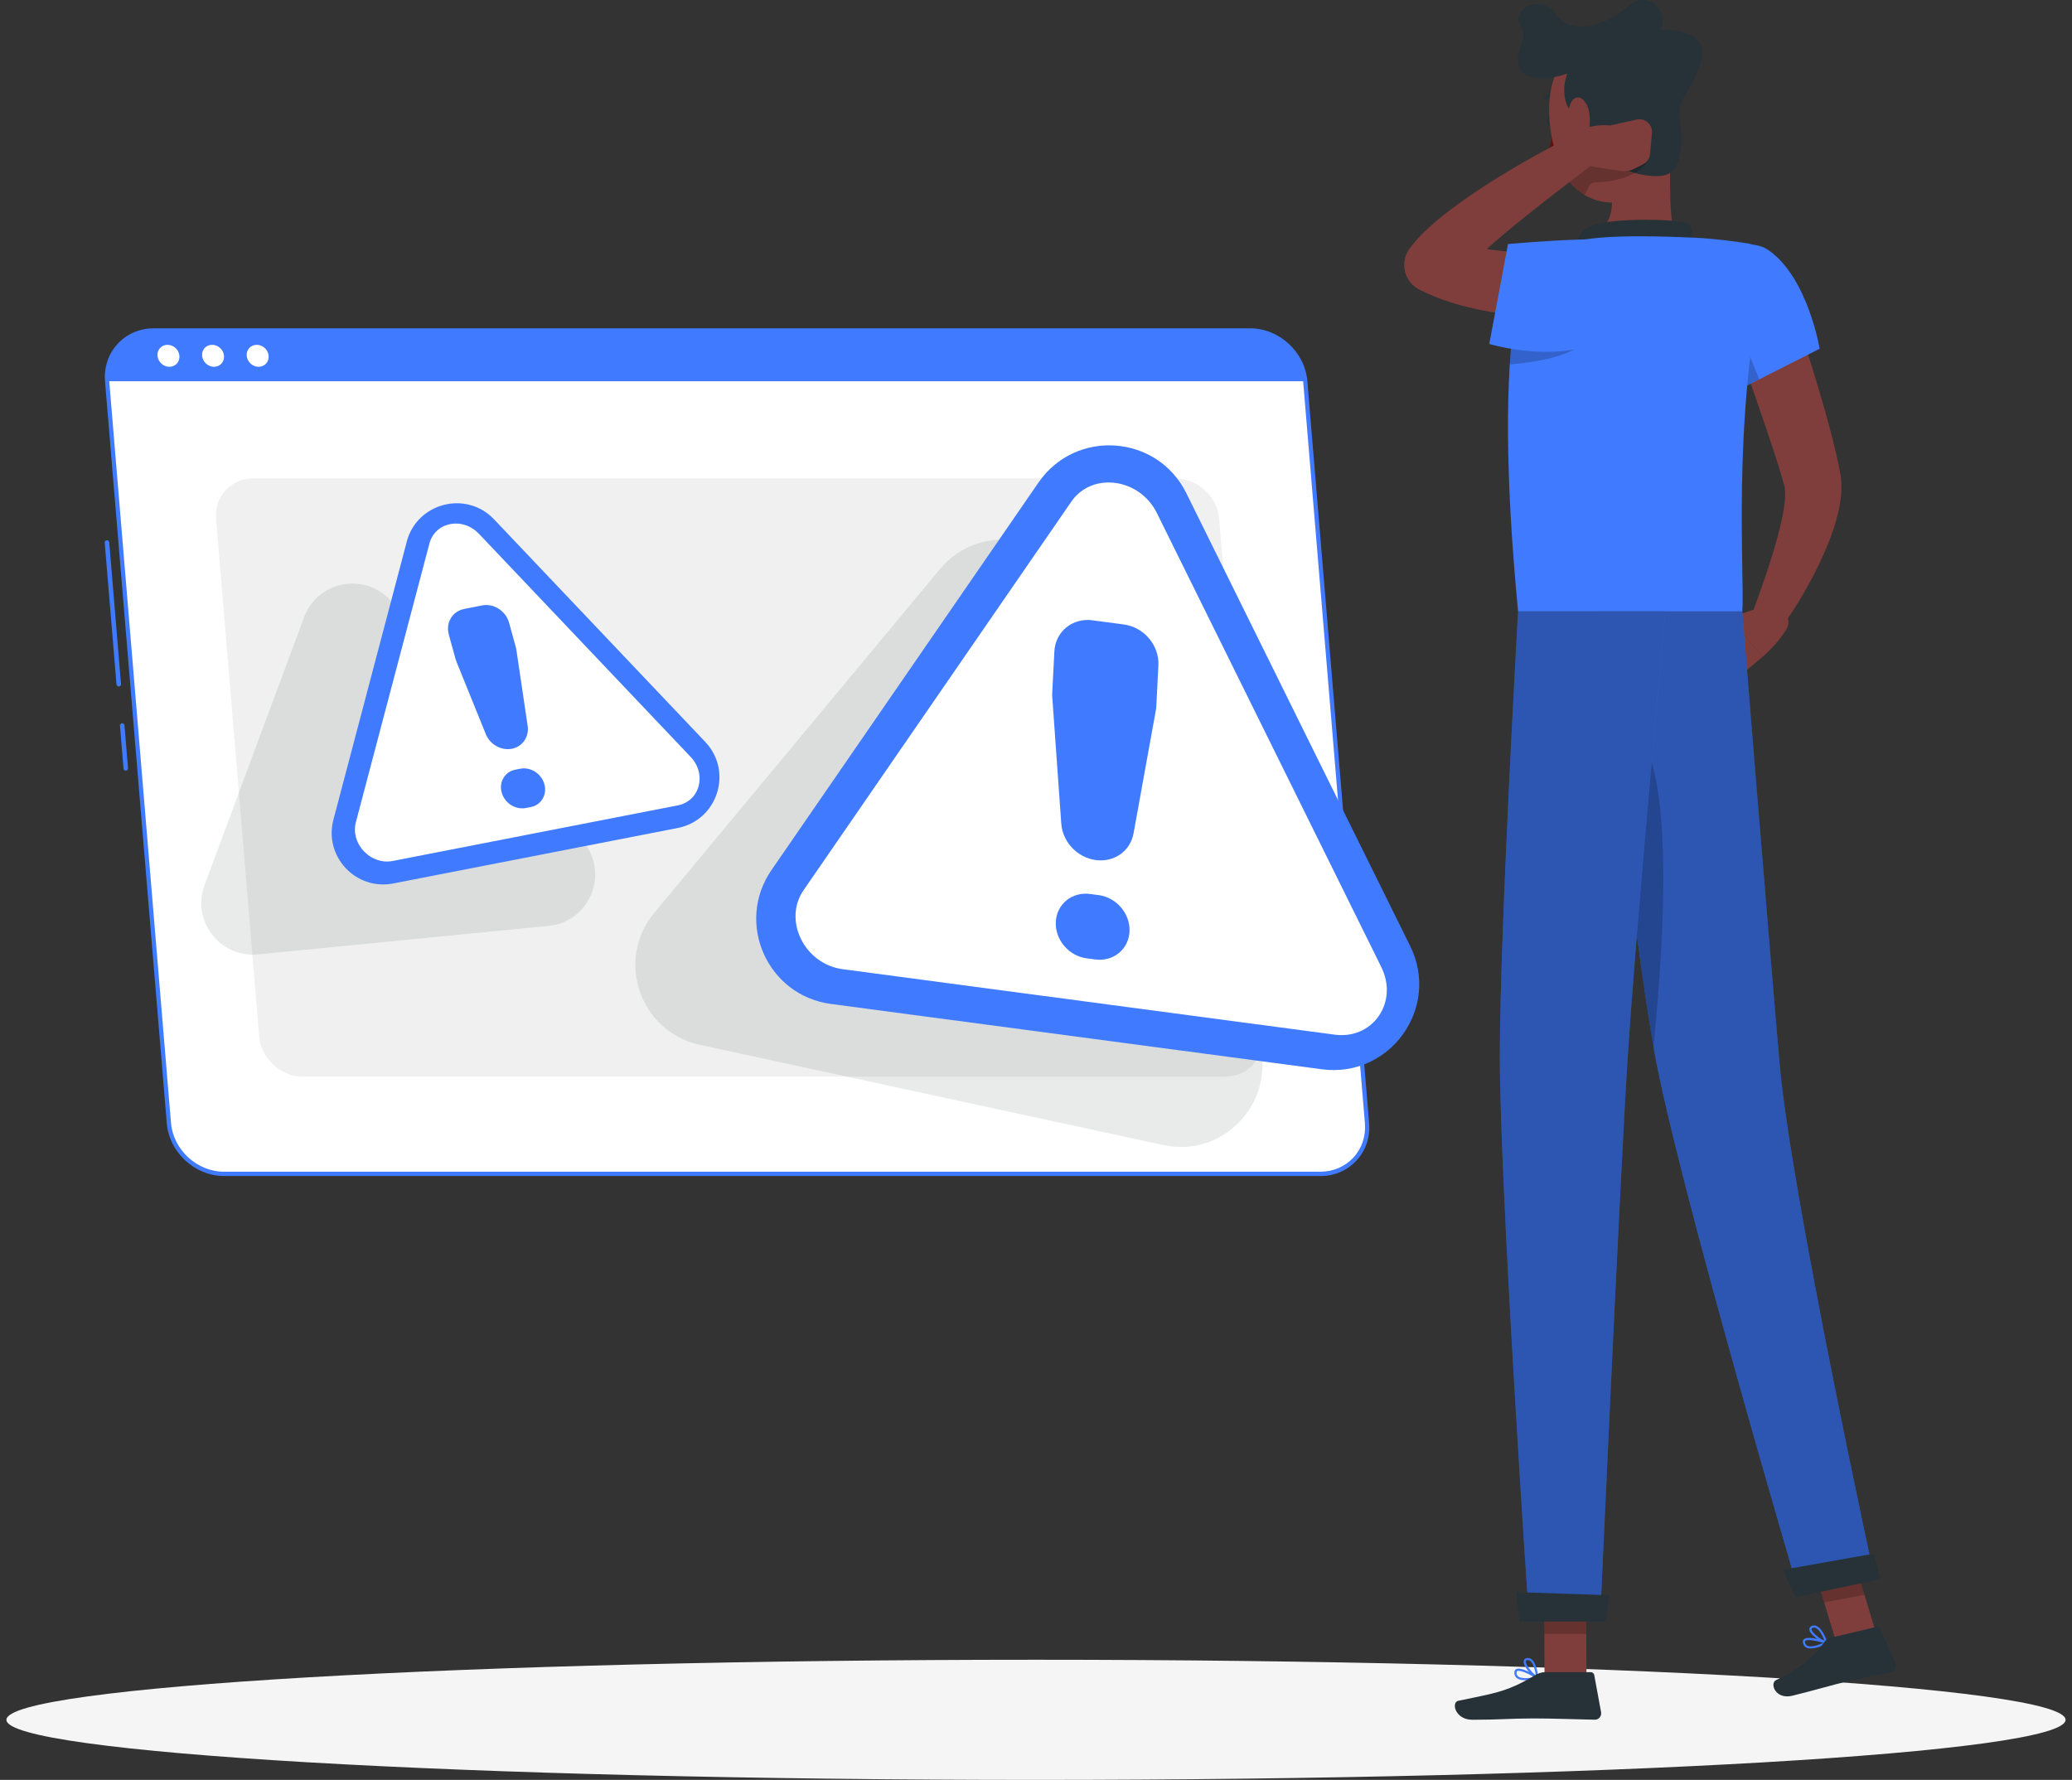 <svg xmlns="http://www.w3.org/2000/svg" width="213" height="183" viewBox="0 0 213 183" fill="none"><rect x="0" y="0" width="213" height="183" fill="#333333" stroke="none"/><g clip-path="url(#clip0_2743_812)"><path d="M106.5 183C164.953 183 212.339 180.235 212.339 176.823C212.339 173.412 164.953 170.646 106.5 170.646C48.046 170.646 0.66 173.412 0.66 176.823C0.66 180.235 48.046 183 106.5 183Z" fill="#F5F5F5"></path><path d="M12.206 70.577C12.086 70.577 11.982 70.484 11.976 70.364L10.764 55.795C10.754 55.669 10.846 55.555 10.977 55.544C11.098 55.533 11.218 55.626 11.229 55.757L12.44 70.326C12.451 70.451 12.358 70.566 12.227 70.577C12.222 70.577 12.217 70.577 12.206 70.577Z" fill="#407BFF"></path><path d="M12.926 79.232C12.806 79.232 12.702 79.139 12.697 79.019L12.331 74.61C12.32 74.485 12.413 74.37 12.544 74.359C12.664 74.343 12.784 74.441 12.795 74.572L13.161 78.981C13.172 79.106 13.079 79.221 12.948 79.232C12.942 79.232 12.937 79.232 12.926 79.232Z" fill="#407BFF"></path><path d="M135.731 120.691H23.024C20.147 120.691 17.598 118.34 17.358 115.464L11.009 39.196C10.769 36.321 12.925 33.969 15.802 33.969H128.509C131.386 33.969 133.935 36.321 134.175 39.196L140.524 115.464C140.764 118.34 138.608 120.691 135.731 120.691Z" fill="white"></path><path d="M135.731 120.91H23.025C20.033 120.91 17.391 118.476 17.146 115.486L10.797 39.218C10.677 37.761 11.136 36.391 12.091 35.355C13.041 34.323 14.362 33.756 15.808 33.756H128.515C131.506 33.756 134.148 36.19 134.394 39.185L140.742 115.453C140.863 116.91 140.404 118.28 139.449 119.316C138.499 120.348 137.178 120.915 135.731 120.915V120.91ZM15.808 34.187C14.482 34.187 13.275 34.705 12.407 35.644C11.54 36.588 11.119 37.843 11.228 39.174L17.577 115.442C17.806 118.214 20.252 120.468 23.025 120.468H135.731C137.058 120.468 138.264 119.949 139.132 119.011C140 118.067 140.42 116.812 140.311 115.48L133.963 39.212C133.733 36.441 131.288 34.187 128.515 34.187H15.808Z" fill="#407BFF"></path><path d="M128.515 33.969H15.808C12.931 33.969 10.775 36.321 11.015 39.196H134.181C133.941 36.321 131.392 33.969 128.515 33.969Z" fill="#407BFF"></path><path d="M18.445 36.583C18.494 37.205 18.036 37.712 17.414 37.712C16.791 37.712 16.245 37.21 16.191 36.583C16.136 35.955 16.6 35.453 17.223 35.453C17.845 35.453 18.391 35.955 18.445 36.583Z" fill="white"></path><path d="M23.03 36.583C23.079 37.205 22.621 37.712 21.999 37.712C21.376 37.712 20.83 37.21 20.776 36.583C20.721 35.955 21.185 35.453 21.808 35.453C22.43 35.453 22.976 35.955 23.03 36.583Z" fill="white"></path><path d="M27.616 36.583C27.665 37.205 27.207 37.712 26.584 37.712C25.962 37.712 25.416 37.21 25.362 36.583C25.307 35.961 25.771 35.453 26.393 35.453C27.016 35.453 27.562 35.955 27.616 36.583Z" fill="white"></path><path d="M125.955 110.695H31.142C28.855 110.695 26.83 108.824 26.639 106.543L22.212 53.346C22.021 51.059 23.735 49.193 26.022 49.193H120.829C123.117 49.193 125.142 51.065 125.333 53.346L129.76 106.543C129.951 108.829 128.237 110.695 125.95 110.695H125.955Z" fill="#F0F0F0"></path><path opacity="0.1" d="M96.631 58.503L67.257 93.851C63.229 98.702 65.778 106.09 71.946 107.427L119.585 117.729C126.162 119.153 131.659 112.649 129.159 106.401L110.894 60.751C108.531 54.841 100.703 53.608 96.631 58.503Z" fill="#263238"></path><path opacity="0.1" d="M31.256 63.462L21.027 91.001C19.662 94.674 22.615 98.51 26.518 98.128L56.394 95.198C60.581 94.788 62.65 89.899 60.024 86.609L40.378 61.999C37.801 58.774 32.692 59.593 31.256 63.462Z" fill="#263238"></path><path d="M106.762 49.603L79.305 89.458C75.565 94.888 78.879 102.347 85.413 103.22L135.884 109.937C142.888 110.87 148.101 103.607 144.968 97.272L121.954 50.705C118.968 44.665 110.583 44.059 106.762 49.608V49.603Z" fill="#407BFF"></path><path d="M86.614 99.645C84.78 99.4 83.18 98.243 82.345 96.551C81.51 94.86 81.603 92.983 82.602 91.531L110.13 51.577C111.129 50.126 112.821 49.411 114.655 49.651C116.489 49.897 118.089 51.054 118.924 52.745L141.998 99.432C142.833 101.124 142.741 103.001 141.742 104.452C140.743 105.904 139.05 106.619 137.216 106.379L86.614 99.645Z" fill="white"></path><path d="M112.313 63.779L115.529 64.205C117.598 64.478 119.186 66.36 119.082 68.401L118.869 72.592C118.864 72.744 118.842 72.897 118.815 73.05L116.528 85.682C116.2 87.505 114.535 88.678 112.646 88.427C110.752 88.176 109.229 86.566 109.098 84.678L108.17 71.626C108.159 71.473 108.159 71.326 108.17 71.173L108.389 66.977C108.492 64.93 110.256 63.501 112.324 63.774L112.313 63.779ZM112.057 91.914L112.936 92.028C114.786 92.274 116.206 93.954 116.113 95.782C116.02 97.61 114.442 98.893 112.592 98.647L111.713 98.532C109.863 98.287 108.443 96.606 108.536 94.778C108.629 92.95 110.206 91.668 112.057 91.914Z" fill="#407BFF"></path><path d="M41.814 55.698L34.275 84.274C33.276 88.056 36.579 91.581 40.422 90.833L69.664 85.131C73.775 84.329 75.379 79.308 72.497 76.275L50.793 53.4C47.933 50.383 42.873 51.681 41.808 55.698H41.814Z" fill="#407BFF"></path><path d="M40.367 88.52C39.303 88.727 38.2 88.356 37.408 87.521C36.617 86.692 36.311 85.573 36.584 84.531L44.145 55.878C44.417 54.841 45.22 54.094 46.279 53.886C47.343 53.679 48.446 54.05 49.237 54.885L70.996 77.819C71.788 78.649 72.093 79.767 71.82 80.81C71.547 81.846 70.745 82.594 69.686 82.801L40.367 88.52Z" fill="white"></path><path d="M47.698 62.612L49.559 62.246C50.755 62.011 51.999 62.808 52.332 64.025L53.02 66.519C53.047 66.611 53.064 66.704 53.08 66.797L54.243 74.633C54.412 75.762 53.714 76.766 52.622 76.984C51.525 77.197 50.373 76.548 49.936 75.468L46.912 68.003C46.879 67.915 46.846 67.828 46.825 67.741L46.137 65.242C45.804 64.025 46.502 62.852 47.698 62.617V62.612ZM52.971 79.134L53.479 79.036C54.549 78.829 55.662 79.538 55.962 80.629C56.263 81.715 55.635 82.769 54.565 82.976L54.057 83.074C52.987 83.281 51.874 82.572 51.574 81.481C51.273 80.395 51.901 79.342 52.971 79.134Z" fill="#407BFF"></path><path d="M182.027 62.119L177.791 63.494L181.197 67.527C181.197 67.527 182.802 66.162 183.676 64.629C184.041 63.991 183.828 63.172 183.195 62.801L182.027 62.119Z" fill="#7F3E3B"></path><path d="M175.842 66.806L178.38 69.889L181.197 67.527L177.791 63.494L175.842 66.806Z" fill="#7F3E3B"></path><path d="M183.391 29.188C184.429 32.025 185.378 34.862 186.274 37.738C187.163 40.619 188.01 43.5 188.73 46.529L188.987 47.691L189.107 48.297L189.167 48.602L189.183 48.679L189.2 48.793L189.232 49.023C189.385 50.256 189.254 51.227 189.085 52.127C188.73 53.912 188.151 55.423 187.513 56.891C186.214 59.805 184.658 62.424 182.84 64.967L180.007 63.401C181.011 60.683 181.999 57.884 182.742 55.183C183.097 53.841 183.408 52.482 183.495 51.314C183.539 50.741 183.506 50.207 183.43 49.961L183.195 49.11L182.889 48.1C182.032 45.367 181.055 42.556 180.089 39.768C179.128 36.974 178.157 34.153 177.229 31.354L183.391 29.193V29.188Z" fill="#7F3E3B"></path><path d="M159.82 12.304C159.891 12.643 159.771 12.964 159.553 13.019C159.334 13.074 159.094 12.844 159.023 12.506C158.952 12.168 159.072 11.846 159.291 11.791C159.509 11.737 159.749 11.966 159.82 12.304Z" fill="#263238"></path><path d="M159.799 12.959C159.799 12.959 159.45 15.114 158.806 16.277C159.521 16.686 160.482 16.173 160.482 16.173L159.799 12.959Z" fill="#630F0F"></path><path d="M158.92 10.243C158.854 10.243 158.794 10.21 158.751 10.155C158.685 10.063 158.707 9.937 158.8 9.872C158.833 9.85 159.619 9.31 160.65 9.735C160.754 9.779 160.803 9.899 160.759 10.003C160.716 10.106 160.596 10.155 160.492 10.112C159.668 9.773 159.04 10.204 159.035 10.21C158.996 10.237 158.958 10.248 158.92 10.248V10.243Z" fill="#263238"></path><path d="M171.519 13.385C171.901 17.346 171.339 21.182 172.223 24.625C172.223 24.625 171.241 27.823 165.383 27.823C158.942 27.823 162.43 24.625 162.43 24.625C165.978 23.785 165.989 21.177 165.471 18.732L171.525 13.385H171.519Z" fill="#7F3E3B"></path><path d="M173.473 25.722C173.976 24.712 174.309 23.277 173.271 22.917C172.131 22.519 166.033 22.388 163.822 23.135C161.612 23.883 162.152 25.934 162.152 25.934L173.479 25.722H173.473Z" fill="#263238"></path><path d="M186.634 169.428C187.06 169.33 187.496 169.134 187.791 168.981C187.829 168.959 187.857 168.921 187.851 168.872C187.846 168.823 187.818 168.79 187.775 168.774C187.584 168.708 185.891 168.152 185.444 168.528C185.373 168.588 185.296 168.697 185.329 168.877C185.373 169.123 185.493 169.298 185.689 169.396C185.94 169.521 186.279 169.505 186.628 169.423L186.634 169.428ZM187.442 168.905C186.699 169.243 186.093 169.358 185.793 169.205C185.662 169.139 185.58 169.019 185.553 168.845C185.537 168.757 185.564 168.725 185.591 168.703C185.82 168.506 186.759 168.703 187.442 168.905Z" fill="#407BFF"></path><path d="M187.769 168.993C187.769 168.993 187.807 168.976 187.824 168.96C187.851 168.933 187.862 168.889 187.851 168.851C187.835 168.796 187.409 167.503 186.776 167.192C186.612 167.11 186.443 167.099 186.279 167.159C186.028 167.252 185.995 167.427 186.001 167.525C186.022 168.06 187.18 168.845 187.715 168.993C187.731 168.993 187.753 168.993 187.769 168.993ZM186.404 167.35C186.492 167.328 186.585 167.339 186.677 167.388C187.087 167.585 187.414 168.321 187.556 168.693C186.999 168.447 186.235 167.825 186.224 167.508C186.224 167.481 186.224 167.41 186.355 167.361C186.355 167.361 186.388 167.35 186.404 167.345V167.35Z" fill="#407BFF"></path><path d="M156.813 172.758C157.25 172.758 157.72 172.665 158.047 172.589C158.091 172.578 158.123 172.545 158.129 172.496C158.134 172.447 158.118 172.409 158.08 172.381C157.911 172.272 156.388 171.339 155.869 171.607C155.787 171.65 155.689 171.738 155.678 171.923C155.662 172.174 155.738 172.37 155.907 172.512C156.12 172.692 156.453 172.752 156.813 172.752V172.758ZM157.725 172.436C156.928 172.594 156.311 172.567 156.055 172.349C155.94 172.256 155.891 172.119 155.902 171.945C155.907 171.858 155.94 171.83 155.973 171.814C156.246 171.677 157.108 172.076 157.725 172.436Z" fill="#407BFF"></path><path d="M158.02 172.594C158.02 172.594 158.063 172.589 158.08 172.578C158.112 172.556 158.134 172.518 158.129 172.474C158.129 172.414 158.014 171.061 157.463 170.614C157.321 170.499 157.163 170.45 156.988 170.472C156.72 170.505 156.65 170.668 156.633 170.767C156.535 171.29 157.474 172.322 157.965 172.589C157.981 172.6 157.998 172.6 158.02 172.6V172.594ZM157.07 170.685C157.163 170.685 157.244 170.717 157.326 170.783C157.676 171.067 157.829 171.863 157.883 172.256C157.397 171.891 156.797 171.11 156.857 170.799C156.857 170.772 156.873 170.706 157.021 170.685C157.021 170.685 157.053 170.685 157.07 170.685Z" fill="#407BFF"></path><path d="M163.09 172.424H158.778L158.734 162.449H163.047L163.09 172.424Z" fill="#7F3E3B"></path><path d="M193.108 168.731L188.959 169.495L185.984 159.678L190.133 158.92L193.108 168.731Z" fill="#7F3E3B"></path><path d="M188.174 168.386L192.884 167.273C193.054 167.235 193.228 167.317 193.299 167.475L194.866 171.038C195.03 171.409 194.795 171.851 194.402 171.933C192.753 172.293 191.935 172.386 189.86 172.877C188.588 173.177 185.985 173.93 184.227 174.35C182.507 174.76 181.891 173.062 182.584 172.735C185.673 171.256 186.7 169.99 187.551 168.806C187.704 168.593 187.928 168.446 188.179 168.386H188.174Z" fill="#263238"></path><path d="M158.827 171.922H163.532C163.707 171.922 163.854 172.042 163.887 172.217L164.591 176.047C164.662 176.445 164.346 176.822 163.942 176.811C162.244 176.784 159.799 176.68 157.664 176.68C155.17 176.68 154.28 176.816 151.354 176.816C149.585 176.816 149.165 175.027 149.907 174.868C153.308 174.132 154.793 174.05 157.773 172.255C158.095 172.058 158.45 171.922 158.827 171.922Z" fill="#263238"></path><path d="M181.83 25.739C185.853 28.566 187.06 35.856 187.06 35.856L177.943 40.478C177.943 40.478 175.629 35.992 174.614 31.436C173.653 27.125 178.964 23.726 181.825 25.739H181.83Z" fill="#407BFF"></path><path opacity="0.2" d="M177.272 30.388L180.864 38.988L177.949 40.478C177.949 40.478 176.677 38.006 175.591 34.841L177.272 30.383V30.388Z" fill="black"></path><path d="M155.022 44.657C155.055 49.464 155.344 55.445 156.059 62.866H179.106C179.39 59.483 177.976 43.528 181.404 27.556C181.661 26.366 180.864 25.209 179.663 25.024C178.195 24.795 176.186 24.533 174.221 24.44C171.284 24.298 167.021 24.206 164.428 24.44C163.014 24.566 161.633 24.795 160.497 25.013C158.532 25.395 156.966 26.863 156.447 28.8C155.95 30.65 155.443 33.493 155.186 37.776C155.066 39.752 155.006 42.027 155.022 44.652V44.657Z" fill="#407BFF"></path><path opacity="0.2" d="M162.294 35.615C160.771 36.733 157.856 37.246 155.203 37.475C155.247 36.771 155.301 36.106 155.361 35.478C156.077 35.102 156.764 34.758 157.414 34.441L162.294 35.615Z" fill="black"></path><g opacity="0.2"><path d="M158.734 162.451L158.756 167.995H163.069L163.047 162.451H158.734Z" fill="black"></path><path d="M190.133 158.92L185.984 159.678L187.524 164.742L191.672 163.978L190.133 158.92Z" fill="black"></path></g><path d="M170.902 8.748C171.536 12.988 172.114 15.432 170.482 18.101C168.02 22.117 162.507 21.495 160.64 17.577C158.953 14.046 158.205 7.706 161.906 5.021C165.547 2.374 170.275 4.508 170.908 8.748H170.902Z" fill="#7F3E3B"></path><path d="M162.092 11.841C160.498 11.142 160.645 8.621 161.131 7.563C159.281 8.201 156.606 8.561 156.126 6.684C155.645 4.807 157.283 4.196 156.278 2.592C155.28 0.988 158.462 -0.775 159.947 1.468C161.432 3.71 165.1 2.723 167.469 0.556C169.194 -1.021 171.716 1.009 170.711 3.072C170.711 3.072 175.897 2.739 174.865 6.253C173.834 9.767 172.376 9.898 172.715 12.397C172.939 14.089 173.141 17.532 171.11 18.018C168.653 18.602 162.529 16.43 162.092 11.835V11.841Z" fill="#263238"></path><path opacity="0.2" d="M162.058 16.435C161.589 16.773 161.103 17.134 160.606 17.516C160.617 17.538 160.623 17.554 160.634 17.576C161.147 18.651 161.938 19.48 162.866 20.037C163.178 19.736 163.347 18.727 163.931 18.743C165.661 18.787 169.007 18.067 169.564 16.113L162.064 16.435H162.058Z" fill="black"></path><path d="M163.401 11.781C163.521 12.867 163.319 13.887 162.992 14.553C162.495 15.551 161.725 14.913 161.42 13.685C161.147 12.578 161.076 10.728 161.785 10.182C162.484 9.647 163.265 10.537 163.401 11.781Z" fill="#7F3E3B"></path><path d="M164.237 62.865C164.237 62.865 167.856 95.78 170.062 108.112C172.48 121.617 185.002 163.999 185.002 163.999L192.721 162.357C192.721 162.357 184.102 122.703 182.939 109.334C181.678 94.825 179.107 62.865 179.107 62.865H164.237Z" fill="#407BFF"></path><path opacity="0.3" d="M164.237 62.865C164.237 62.865 167.856 95.78 170.062 108.112C172.48 121.617 185.002 163.999 185.002 163.999L192.721 162.357C192.721 162.357 184.102 122.703 182.939 109.334C182.142 100.138 180.865 84.648 179.107 62.865H164.237Z" fill="black"></path><path d="M183.277 161.397C183.244 161.402 184.593 164.212 184.593 164.212L193.277 162.363L192.655 159.732L183.277 161.397Z" fill="#263238"></path><path opacity="0.2" d="M166.873 74.592C172.485 75.7 171.071 96.779 169.974 107.616C168.642 99.954 166.824 85.21 165.596 74.745C165.978 74.559 166.404 74.499 166.873 74.592Z" fill="black"></path><path d="M156.06 62.867C156.06 62.867 154.22 95.067 154.182 108.201C154.144 121.864 157.19 166.592 157.19 166.592H164.488C164.488 166.592 166.453 122.661 167.294 109.243C168.211 94.614 171.208 62.861 171.208 62.861H156.06V62.867Z" fill="#407BFF"></path><path opacity="0.3" d="M156.06 62.867C156.06 62.867 154.22 95.067 154.182 108.201C154.144 121.864 157.19 166.592 157.19 166.592H164.488C164.488 166.592 166.453 122.661 167.294 109.243C168.211 94.614 171.208 62.861 171.208 62.861H156.06V62.867Z" fill="black"></path><path d="M155.902 163.689C155.869 163.689 156.196 166.718 156.196 166.718H165.078L165.422 164.017L155.902 163.689Z" fill="#263238"></path><path d="M165.192 32.495C164.319 32.582 163.582 32.626 162.785 32.648C161.999 32.675 161.218 32.686 160.432 32.68C158.865 32.664 157.293 32.582 155.71 32.407C154.127 32.238 152.539 31.982 150.939 31.589C149.34 31.201 147.724 30.667 146.125 29.881L145.945 29.794C144.531 29.101 143.952 27.393 144.645 25.985C144.722 25.832 144.82 25.674 144.918 25.543C145.666 24.539 146.387 23.84 147.129 23.18C147.866 22.525 148.603 21.942 149.345 21.385C150.83 20.266 152.348 19.279 153.871 18.318C155.405 17.369 156.949 16.474 158.516 15.617C160.094 14.777 161.66 13.948 163.298 13.184C164.111 12.807 165.078 13.162 165.46 13.975C165.787 14.679 165.569 15.497 164.974 15.95L164.957 15.966C163.582 17.02 162.173 18.062 160.803 19.131C159.422 20.19 158.052 21.254 156.715 22.334C155.372 23.404 154.062 24.506 152.823 25.614C152.206 26.171 151.611 26.733 151.081 27.3C150.557 27.857 150.061 28.435 149.793 28.872L148.581 24.528C149.695 24.959 150.945 25.27 152.25 25.505C153.56 25.734 154.919 25.881 156.294 25.974C157.675 26.061 159.073 26.105 160.476 26.11C161.18 26.11 161.884 26.11 162.583 26.089C163.271 26.061 164.013 26.04 164.624 26.007H164.701C166.502 25.903 168.042 27.278 168.145 29.079C168.244 30.831 166.934 32.337 165.203 32.511L165.192 32.495Z" fill="#7F3E3B"></path><path d="M168.249 12.293L165.509 12.899C165.509 12.899 161.857 12.446 161.021 15.196L163.183 17.041L166.524 17.57C167.053 17.652 167.594 17.57 168.074 17.319L168.926 16.877C169.319 16.675 169.581 16.288 169.619 15.845L169.821 13.679C169.903 12.806 169.106 12.102 168.249 12.293Z" fill="#7F3E3B"></path><path d="M162.921 35.681C158.331 36.952 153.096 35.364 153.096 35.364L155.023 25.089C155.023 25.089 159.586 24.691 162.43 24.631C169.761 24.478 171.197 33.389 162.921 35.686V35.681Z" fill="#407BFF"></path></g><defs><clipPath id="clip0_2743_812"><rect width="211.679" height="183" fill="white" transform="translate(0.66)"></rect></clipPath></defs></svg>
